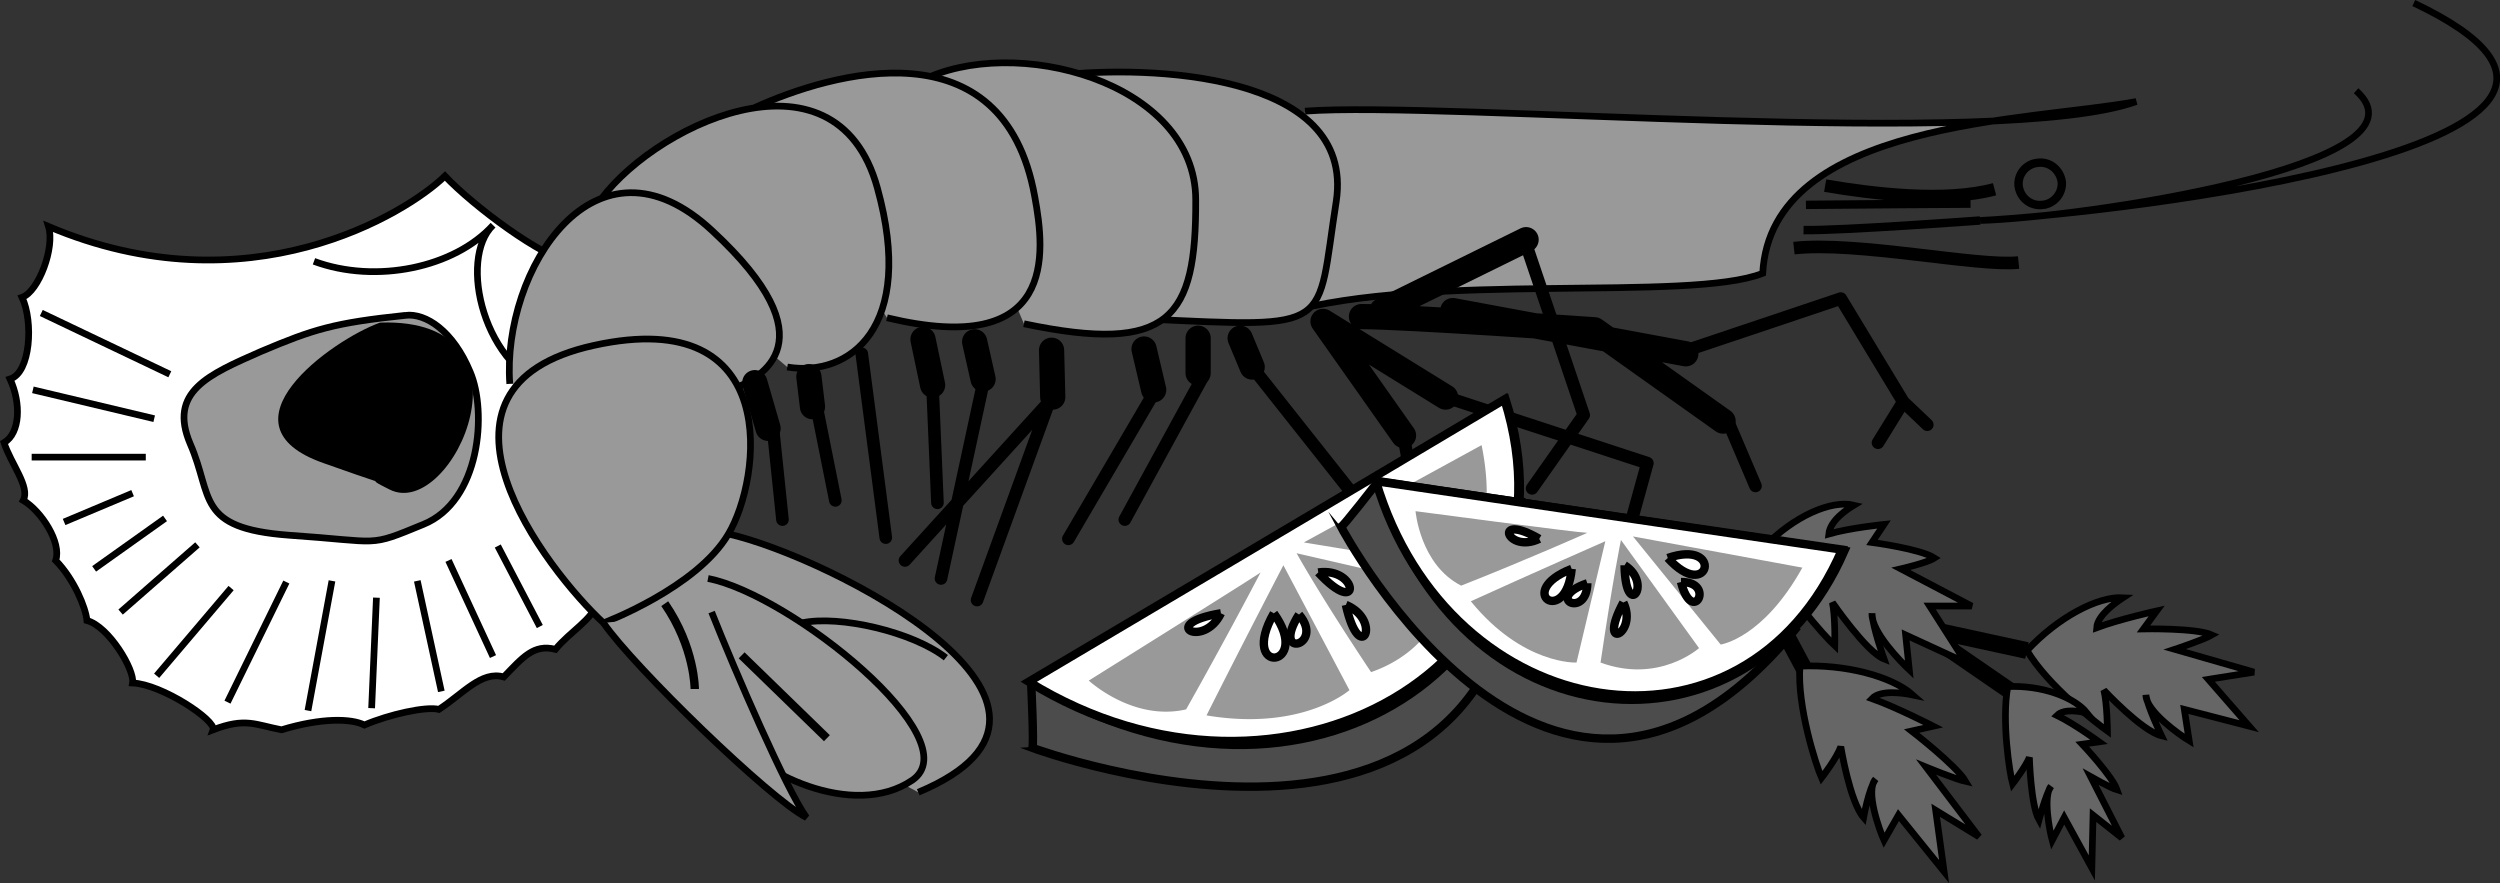 <svg xmlns="http://www.w3.org/2000/svg" width="208.114" height="73.512"><rect width="100%" height="100%" fill="#333333" stroke="none"/><path fill="none" stroke="#000" stroke-width="1.4" d="m150.336 55.952-3.797-7.097m22.199 5.3-9.2-2 7.7 5.297"/><path fill="#fff" d="M47.636 21.855c-2.472-.387-8.222-4.692-10.597-7.2-3.192 3.114-16.39 11.239-33 4.2.543 1.746-.82 5.414-2.203 5.898.953 2.027.71 6.277-1 6.8.933 2.028.847 4.5-.5 5.302.57 1.75 2.191 3.683 1.601 4.8 1.512.895 3.207 3.528 2.7 5 1.542 1.582 2.503 3.946 2.601 5 1.832.496 3.988 4.133 3.8 5.2 2.427.097 6.981 3.125 6.7 3.898 2.715-1.039 3.488-.422 5.7 0 3.355-1.023 5.827-.941 6.898-.398 2.062-.887 5.156-1.575 6.203-1.301 2.008-1.309 3.558-3.238 5.398-2.7 1.563-1.613 2.492-2.769 4.301-2.3 1.25-1.508 3.07-2.469 3.5-3.899.465-1.777 1.902-4.746 3.3-4.902.5-1.812-1.89-4.371-.6-5.598-.86-1.28-8.81-6.402-4.802-17.8"/><path fill="none" stroke="#000" stroke-width=".56" d="M47.636 21.855c-2.472-.387-8.222-4.692-10.597-7.2-3.192 3.114-16.39 11.239-33 4.2.543 1.746-.82 5.414-2.203 5.898.953 2.027.71 6.277-1 6.8.933 2.028.847 4.5-.5 5.302.57 1.75 2.191 3.683 1.601 4.8 1.512.895 3.207 3.528 2.7 5 1.542 1.582 2.503 3.946 2.601 5 1.832.496 3.988 4.133 3.8 5.2 2.427.097 6.981 3.125 6.7 3.898 2.715-1.039 3.488-.422 5.7 0 3.355-1.023 5.827-.941 6.898-.398 2.062-.887 5.156-1.575 6.203-1.301 2.008-1.309 3.558-3.238 5.398-2.7 1.563-1.613 2.492-2.769 4.301-2.3 1.25-1.508 3.07-2.469 3.5-3.899.465-1.777 1.902-4.746 3.3-4.902.5-1.812-1.89-4.371-.6-5.598-.86-1.28-8.81-6.402-4.802-17.8zm0 0"/><path fill="#999" d="M33.738 26.253c-5.953.625-7.645 1.16-12 3-4.387 1.93-7.754 3.352-5.902 7.7 1.918 4.394.441 7.019 8.203 7.6 7.851.536 6.496 1.036 11.199-.898 4.738-1.91 5.336-9.367 3.898-12.703-1.41-3.394-3.683-4.91-5.398-4.699"/><path fill="none" stroke="#000" stroke-width=".56" d="M33.738 26.253c-5.953.625-7.645 1.16-12 3-4.387 1.93-7.754 3.352-5.902 7.7 1.918 4.394.441 7.019 8.203 7.6 7.851.536 6.496 1.036 11.199-.898 4.738-1.91 5.336-9.367 3.898-12.703-1.41-3.394-3.683-4.91-5.398-4.699zm0 0"/><path d="M31.636 26.855c-4.039 1.453-13.832 8.504-4.699 11.699 9.172 3.262 1.668.312 5.5 2.199 5.254 2.652 12.906-14.375-.8-13.898"/><path fill="none" stroke="#000" stroke-width=".56" d="M26.136 21.753c5.184 1.922 11.72.508 14.903-3-2.91 2.773-.844 12.055 5.297 13.8M18.937 58.452l4.899-10m1.8 10.703 2-10.8M3.437 26.054l10.7 5.101M2.738 32.452l10.098 2.403m-10.2 3.199h9.5m-6.8 5.398 5.703-2.398m-3.203 6.301 5.902-4.2m-3.699 7.797 6.398-5.597m-3.398 10.898 6.199-7.3m17.5 8.601-2-9.2m-3.801 10.598.399-9.199m9.703 4.902-3.703-8m7.601 5.5-3.5-6.703m8.602 1.203-5.801-4.703"/><path fill="#999" stroke="#000" stroke-width=".56" d="m50.238 51.855 10.398-7.403c8.356 1.883 32.946 14.348 15.801 21.5"/><path fill="#999" stroke="#000" stroke-width=".56" d="M66.738 51.855c3.133-.684 9.273.761 12 2.898m29.898-45.5c11.5-.867 58.067 3.223 69.2-.8-8.922 1.667-30.414 1.542-31.098 14.3-6.113 2.414-27.871-.148-39.8 3.3"/><path fill="#999" stroke="#000" stroke-width=".56" d="M88.238 6.253c7.285-.824 24.602-.242 23 10.5-1.695 10.738.043 10.55-15.902 9.8"/><path fill="#999" stroke="#000" stroke-width=".56" d="M76.636 6.753c7.684-3.98 22.907 0 22.903 9.902.035 9.809-2.098 12.86-14.301 10.297"/><path fill="#999" stroke="#000" stroke-width=".56" d="M62.836 8.952c6.414-2.918 20.695-7.047 23.3 7.403.887 4.785 1.832 13.484-12.3 10.097"/><path fill="#999" stroke="#000" stroke-width=".56" d="M49.636 17.155c4.211-6.492 19.918-14.183 23.403-1.5 3.23 11.657-2.344 15.754-7.5 14.899"/><path fill="#999" stroke="#000" stroke-width=".56" d="M42.437 31.952c-.68-9.41 7.121-21.875 16.899-12.699 9.812 9.11 4.164 12.191 1.5 13.2"/><path fill="#999" d="M50.238 51.855c-4.711-4.375-16.578-19.63-.8-23.102 15.855-3.488 13.925 11.156 11.198 15.7-2.628 4.488-10.398 7.402-10.398 7.402"/><path fill="none" stroke="#000" stroke-width=".56" d="M50.238 51.855c-4.711-4.375-16.578-19.63-.8-23.102 15.855-3.488 13.925 11.156 11.198 15.7-2.628 4.488-10.398 7.402-10.398 7.402zm0 0"/><path fill="#999" stroke="#000" stroke-width=".56" d="M60.738 60.952c2.105 3.305 10.289 7.344 15.2 4 4.921-3.36-10.122-15.453-17-16.797"/><path fill="none" stroke="#000" stroke-width=".7" d="m61.738 54.554 7.098 6.898"/><path fill="#999" stroke="#000" stroke-width=".56" d="M59.238 50.952c2 5.032 6.23 14.782 7.898 17.102-2.984-1.477-14.398-12.555-16.898-16.2"/><path fill="none" stroke="#000" stroke-width=".7" d="M55.336 50.253c2.507 3.633 2.5 7.102 2.5 7.102"/><path fill="none" stroke="#000" stroke-width="1.05" d="M151.937 15.452c3.899.668 9.965 1.418 14.102.301m2 6.102c-3.446.355-13.473-1.782-18.703-1.2"/><path fill="none" stroke="#000" stroke-width=".7" d="M150.336 17.054c3.832-.047 13.703-.102 13.703-.102m-13.903 2.203c3.215.051 14.7-.8 14.7-.8"/><path fill="none" stroke="#000" stroke-width=".56" d="M196.136 7.554c6.973 6.242-23.183 10.578-31.3 10.8 11.593-.601 60.964-6.324 36.101-18.101"/><path fill="none" stroke="#000" stroke-width=".7" d="M170.039 17.054c.96-.086 1.668-.965 1.597-1.899-.144-1.023-1.023-1.73-2-1.601a1.76 1.76 0 0 0-1.597 1.898c.125 1.024 1.004 1.73 2 1.602zm0 0"/><path fill="none" stroke="#000" stroke-linecap="round" stroke-linejoin="round" stroke-width="1.05" d="m71.738 29.452 2 15.301m3.898-12.398.403 9.5m3.797-9.903-3.5 16.203m-3-1.5 12-13.203-6 16.5m14.402-16.699-6.8 11.602m11.198-13.5-6.5 11.898m-25.597-9.098 1.5 7.5m-5.203-6.101.8 7.699m39.102-12.699 11.8 14.898-9.402 7-5.699-.797m15.899-15.402 2.703 15.102m.797-18.301 16.8 5.5-4 14.5m10.7-18 2.3 5.398"/><path fill="none" stroke="#000" stroke-linecap="round" stroke-linejoin="round" stroke-width="1.05" d="m127.039 20.355 4.797 14.199-4.297 6.101m13.5-11.703 12.199-4.097 5.2 8.597-2.102 3.403m2.101-3.403 2 1.903"/><path fill="none" stroke="#000" stroke-linecap="round" stroke-linejoin="round" stroke-width="2.1" d="m63.937 35.655-1.101-3.8m4.8 2-.3-2.5m10.3.699-.8-3.801m5 3.301-.7-3.102m6.5 4.602-.097-3.899m8.5 3.297-.801-3.398m4.5 2v-2.899m4.5 2.399-1-2.399m17.098 4.899-10.2-6.301 6.7 9.5m-1.797-10.398 12-5.903m16.398 15.102-10.699-7.602s-15.926-1.101-19.402-1.097m27 3.097-19.399-3.597"/><path fill="#666" d="M168.738 54.155c2.55-2.75 5.879-4.52 8-4.402-.652.43-2.125 1.469-2.2 2.5 1.872-.7 5-1.398 5-1.398l-1.1 1.5s4.386-.09 5.698.5c-.675.394-3.097 1.199-3.097 1.199l6.597 1.898-3.8.602 3.402 3.898-5.402-1.398.402 2.601c-.73-.445-3.586-2.425-3.602-3.8.153 1.007 1.301 3.398 1.301 3.398-1.637-.398-4.8-3.8-4.8-3.8.273 1.073.3 3.402.3 3.402-.902-.649-4.933-3.73-6.699-6.7"/><path fill="none" stroke="#000" stroke-width=".56" d="M168.738 54.155c2.55-2.75 5.879-4.52 8-4.402-.652.43-2.125 1.469-2.2 2.5 1.872-.7 5-1.398 5-1.398l-1.1 1.5s4.386-.09 5.698.5c-.675.394-3.097 1.199-3.097 1.199l6.597 1.898-3.8.602 3.402 3.898-5.402-1.398.402 2.601c-.73-.445-3.586-2.425-3.602-3.8.153 1.007 1.301 3.398 1.301 3.398-1.637-.398-4.8-3.8-4.8-3.8.273 1.073.3 3.402.3 3.402-.902-.649-4.933-3.73-6.699-6.7zm0 0"/><path fill="#666" d="M146.836 45.554c2.457-2.559 5.593-3.961 7.5-3.5-.578.351-1.973 1.25-2.098 2.398 1.762-.511 4.598-.797 4.598-.797l-1 1.5s4.039.536 5.203 1.297c-.621.403-2.801.903-2.801.903l5.898 3.097h-3.5l3 4.703-5-2.3.301 2.898c-.644-.605-3.191-3.18-3.101-4.7.05 1.145 1 3.802 1 3.802-1.48-.582-4.297-4.7-4.297-4.7.25 1.16.199 3.598.199 3.598-.82-.758-4.406-4.703-5.902-8.2"/><path fill="none" stroke="#000" stroke-width=".56" d="M146.836 45.554c2.457-2.559 5.593-3.961 7.5-3.5-.578.351-1.973 1.25-2.098 2.398 1.762-.511 4.598-.797 4.598-.797l-1 1.5s4.039.536 5.203 1.297c-.621.403-2.801.903-2.801.903l5.898 3.097h-3.5l3 4.703-5-2.3.301 2.898c-.644-.605-3.191-3.18-3.101-4.7.05 1.145 1 3.802 1 3.802-1.48-.582-4.297-4.7-4.297-4.7.25 1.16.199 3.598.199 3.598-.82-.758-4.406-4.703-5.902-8.2zm0 0"/><path fill="#666" d="M167.136 57.155c2.786-.129 5.512.844 6.602 2.2-.559-.13-1.89-.403-2.5.199 1.434.699 3.5 2.199 3.5 2.199l-1.402.2s2.511 2.66 2.902 3.8c-.535-.156-2.2-1.098-2.2-1.098l2.598 5.098-2.398-1.898-.102 4.398-2.3-4.2-1 1.9c-.207-.755-.786-3.696-.098-4.5-.43.667-1 2.8-1 2.8-.695-1.234-.8-5.2-.8-5.2-.321.79-1.4 2.2-1.4 2.2-.25-.93-.921-5.258-.402-8.098"/><path fill="none" stroke="#000" stroke-width=".56" d="M167.136 57.155c2.786-.129 5.512.844 6.602 2.2-.559-.13-1.89-.403-2.5.199 1.434.699 3.5 2.199 3.5 2.199l-1.402.2s2.511 2.66 2.902 3.8c-.535-.156-2.2-1.098-2.2-1.098l2.598 5.098-2.398-1.898-.102 4.398-2.3-4.2-1 1.9c-.207-.755-.786-3.696-.098-4.5-.43.667-1 2.8-1 2.8-.695-1.234-.8-5.2-.8-5.2-.321.79-1.4 2.2-1.4 2.2-.25-.93-.921-5.258-.402-8.098zm0 0"/><path fill="#666" d="M149.836 55.452c3.785-.176 7.644.844 9.402 2.403-.836-.176-2.695-.442-3.402.3 2.03.72 5.101 2.297 5.101 2.297l-1.8.403s3.738 2.894 4.5 4.199c-.81-.176-3.301-1.2-3.301-1.2l4.402 5.801-3.602-2.203.7 5.102-3.797-4.7-1.203 2.098c-.352-.777-1.598-4.125-.7-5.097-.57.808-1 3.199-1 3.199-1.152-1.317-1.898-5.899-1.898-5.899-.332.965-1.602 2.598-1.602 2.598-.46-1.043-2.05-5.969-1.8-9.3"/><path fill="none" stroke="#000" stroke-width=".56" d="M149.836 55.452c3.785-.176 7.644.844 9.402 2.403-.836-.176-2.695-.442-3.402.3 2.03.72 5.101 2.297 5.101 2.297l-1.8.403s3.738 2.894 4.5 4.199c-.81-.176-3.301-1.2-3.301-1.2l4.402 5.801-3.602-2.203.7 5.102-3.797-4.7-1.203 2.098c-.352-.777-1.598-4.125-.7-5.097-.57.808-1 3.199-1 3.199-1.152-1.317-1.898-5.899-1.898-5.899-.332.965-1.602 2.598-1.602 2.598-.46-1.043-2.05-5.969-1.8-9.3zm0 0"/><path fill="#4c4c4c" stroke="#000" stroke-miterlimit="10" stroke-width=".7" d="M85.836 56.753s.257 5.445.101 5.5c0 0 41.438 15.348 40.7-20.8"/><path fill="#4c4c4c" d="M125.336 33.253c6.773 21.266-16.68 37.563-39.5 23.5l39.5-23.5"/><path fill="none" stroke="#000" stroke-miterlimit="10" stroke-width=".7" d="M125.336 33.253c6.773 21.266-16.68 37.563-39.5 23.5zm0 0"/><path fill="#fff" d="M125.238 33.253c-7.648 4.574-39.602 23.5-39.602 23.5 21.172 13.05 46.524-1.5 39.602-23.5"/><path fill="none" stroke="#000" stroke-miterlimit="10" stroke-width=".7" d="M125.238 33.253c-7.648 4.574-39.602 23.5-39.602 23.5 21.172 13.05 46.524-1.5 39.602-23.5zm0 0"/><path fill="#999" d="m108.539 45.155 14.797-8.101c1.496 7.336-1.399 10.3-1.399 10.3l-13.398-2.199m5.597 10.797c-4.457-6.703-6.199-9.898-6.199-9.898l12.602 2.898s-.664 4.996-6.403 7m-13.699 3.602c2.93-5.828 6.399-12.5 6.399-12.5l5.5 10.398s-3.918 3.446-11.899 2.102m-1.699-.5a440.117 440.117 0 0 0 6.2-11.399c-.88.614-14.302 9-14.302 9s3.672 3.418 8.102 2.399"/><path fill="#fff" stroke="#000" stroke-miterlimit="10" stroke-width=".7" d="M106.039 51.054c-2.985 5.254 3.277 4.57 0 0"/><path fill="#fff" stroke="#000" stroke-miterlimit="10" stroke-width=".7" d="M108.136 51.155c-2.414 3.805 2.211 2.598 0 0m-6.5-.101c-1.453 2.996-5.308.883 0 0m11-6.602c5.957.766 2.934-4.761 0 0m-2.898 3.203c3.375-.468 3.637 3.922 0 0m2.301 2.7c3.101 1.293 1.168 5.246 0 0m3-5c3.722 2.511 2.664-2.145 0 0"/><path fill="#4c4c4c" stroke="#000" stroke-miterlimit="10" stroke-width=".7" d="M114.738 40.054s-3.004 3.875-3.102 3.8c0 0 17.664 33.383 38 8.301"/><path fill="#4c4c4c" d="M153.539 45.855c-7.942 18.234-32.317 16.414-38.801-5.801l38.8 5.8"/><path fill="none" stroke="#000" stroke-miterlimit="10" stroke-width=".7" d="M153.539 45.855c-7.942 18.234-32.317 16.414-38.801-5.801zm0 0"/><path fill="#fff" d="M153.336 45.753c-7.43-1.078-38.797-5.7-38.797-5.7 6.082 20.509 30.672 24.567 38.797 5.7"/><path fill="none" stroke="#000" stroke-miterlimit="10" stroke-width=".7" d="M153.336 45.753c-7.43-1.078-38.797-5.7-38.797-5.7 6.082 20.509 30.672 24.567 38.797 5.7zm0 0"/><path fill="#999" d="m135.937 44.655 14.102 2.598c-3.274 5.902-6.801 6.402-6.801 6.402l-7.3-9m-2.7 10.5c1.039-7.046 1.7-10.203 1.7-10.203l6.5 9s-3.345 2.992-8.2 1.203m-10.801-5.101c5.223-2.375 11.2-5 11.2-5l-2.399 10.101s-4.469.211-8.8-5.101m-.802-1.301c5.434-2.14 10.5-4.398 10.5-4.398-.894-.02-14.3-1.801-14.3-1.801s.379 4.46 3.8 6.199"/><path fill="#fff" stroke="#000" stroke-miterlimit="10" stroke-width=".7" d="M130.836 47.355c-4.86 1.914-.457 4.906 0 0"/><path fill="#fff" stroke="#000" stroke-miterlimit="10" stroke-width=".7" d="M132.136 48.554c-3.675 1.27-.023 2.996 0 0m-4-3.699c-2.695 1.289-3.953-2.286 0 0m10.7 1.597c3.46 3.824 4.703-1.617 0 0m-3.598.602c2.418 1.539.062 4.683 0 0m-.102 3.101c1.254 2.606-2.257 4.239 0 0m4.801-1.703c.946 3.727 2.942-.039 0 0"/></svg>
